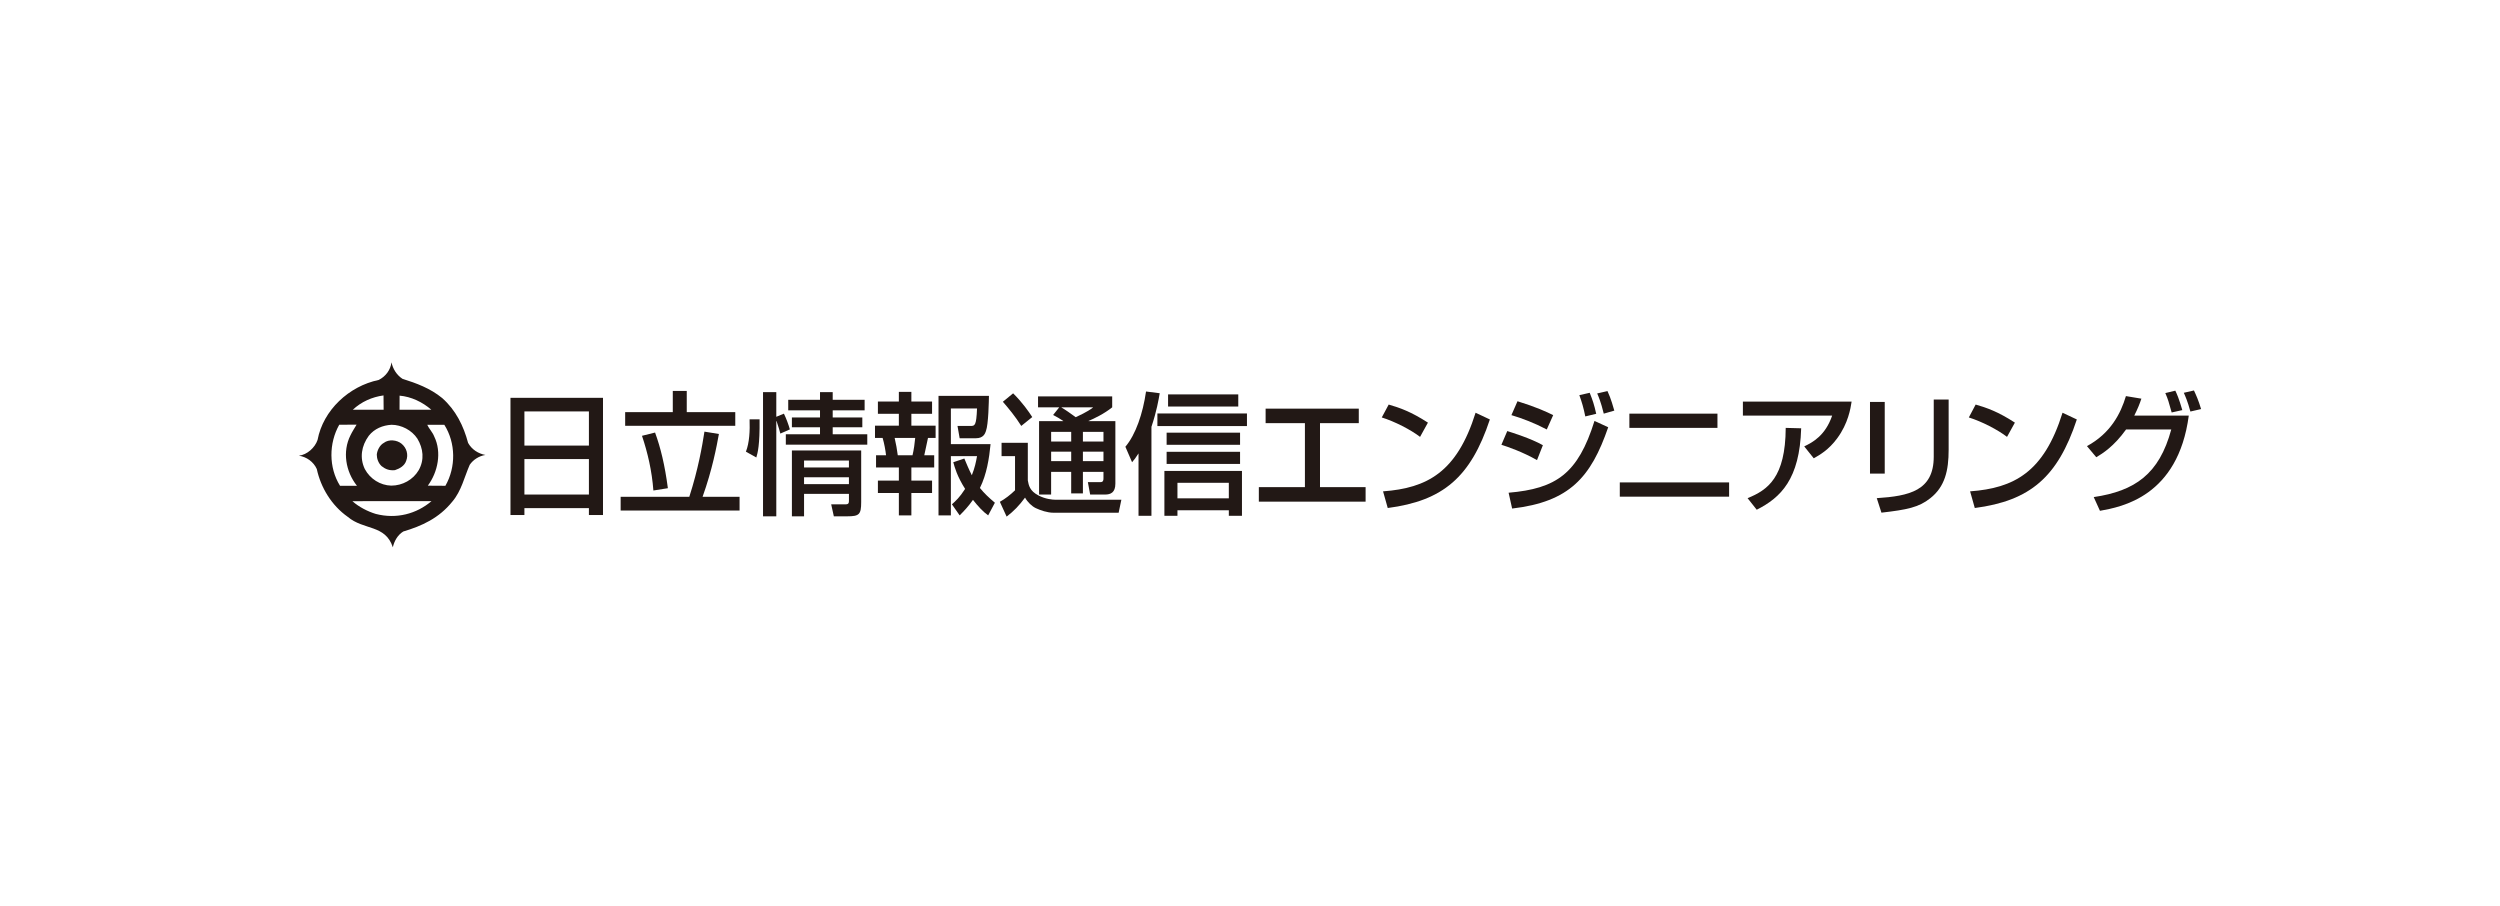 <svg width="552" height="200" viewBox="0 0 552 200" fill="none" xmlns="http://www.w3.org/2000/svg">
<rect width="552" height="200" fill="white"/>
<path d="M88.861 83.643C91.913 84.604 94.993 85.722 97.64 87.896C100.644 90.552 102.355 94.035 103.356 97.799C104.184 99.265 105.589 100.154 107.174 100.455C105.764 100.681 104.478 101.504 103.715 102.629C102.525 105.339 101.883 108.402 99.87 110.761C96.928 114.416 93.161 116.127 89.042 117.357C87.793 118.119 87.041 119.485 86.737 120.841C85.093 115.785 80.313 117.115 76.783 114.118C73.184 111.583 70.825 107.629 69.948 103.562C69.237 101.977 67.7 100.872 66 100.62C67.825 100.391 69.528 98.858 70.115 97.148C71.351 90.55 77.076 85.25 83.614 83.895C85.148 83.126 86.213 81.715 86.441 80C86.737 81.425 87.558 82.78 88.861 83.643ZM84.68 87.307C82.149 87.659 79.792 88.699 77.893 90.476H84.706L84.68 87.307ZM88.229 87.359C88.229 87.359 88.229 90.46 88.218 90.476C88.229 90.46 95.243 90.476 95.243 90.476C93.287 88.763 90.773 87.579 88.229 87.359ZM74.903 93.784C72.611 97.849 72.542 103.201 75.078 107.261H78.814C76.286 104.072 75.599 99.685 77.367 96.152C77.72 95.379 78.433 94.294 78.735 93.762C78.736 93.763 74.945 93.775 74.903 93.784ZM86.441 93.792C84.507 93.903 82.674 94.651 81.432 96.213C79.792 98.452 79.373 101.097 80.55 103.562C81.72 105.751 83.965 107.161 86.38 107.227C88.86 107.227 91.215 105.931 92.454 103.808C93.748 101.504 93.456 99.024 92.158 96.855C90.92 94.968 88.629 93.792 86.441 93.792ZM94.335 93.792C94.691 94.616 95.518 95.435 95.874 96.374C97.579 99.847 96.688 104.234 94.461 107.237C94.461 107.252 98.362 107.252 98.343 107.262C100.697 103.145 100.644 97.799 98.106 93.792H94.335ZM84.734 97.799C83.848 98.271 83.258 99.496 83.195 100.39C83.195 101.273 83.553 102.277 84.261 102.928C85.147 103.626 86.024 103.932 87.206 103.808C88.263 103.461 89.322 102.855 89.687 101.744C90.217 100.39 89.793 98.908 88.671 97.98C87.68 97.148 85.856 96.916 84.734 97.799ZM77.804 110.66C79.266 111.956 81.201 112.934 82.964 113.472C87.51 114.657 91.977 113.472 95.281 110.645C95.341 110.645 77.804 110.66 77.804 110.66Z" fill="#221815"/>
<path d="M112.713 87.84H133.142V113.717H130.03V112.195H115.79V113.717H112.713V87.84ZM115.79 98.385H130.031V90.841H115.79V98.385ZM115.79 109.195H130.031V101.362H115.79V109.195Z" fill="#221815"/>
<path d="M137.039 109.697H152.198C154.176 103.564 155.049 98.464 155.541 95.305L158.733 95.824C158.242 98.534 157.287 103.669 155.128 109.697H163.297V112.728H137.039V109.697ZM148.553 86.316H151.635V90.995H162.348V94.011H138.036V90.993H148.552V86.316H148.553ZM144.638 95.506C145.867 98.876 146.79 102.668 147.468 107.795L144.266 108.303C143.944 103.934 142.987 99.904 141.751 96.225L144.638 95.506Z" fill="#221815"/>
<path d="M164.696 99.728C165.477 97.77 165.599 95.068 165.509 92.585H167.714C167.778 98.332 167.297 99.99 166.996 101.012L164.696 99.728ZM172.304 95.732C172.134 95.068 171.962 94.476 171.461 92.971H171.406V114.004H168.476V86.585H171.406V92.027L173.089 91.335C173.592 92.379 174.073 93.645 174.403 94.808L172.304 95.732ZM181.058 86.585H183.861V88.282H190.908V90.602H183.861V92.175H190.401V94.337H183.861V95.884H191.496V98.182H173.509V95.884H181.058V94.337H174.85V92.173H181.058V90.602H174.04V88.282H181.058V86.585ZM190.149 99.465V110.856C190.149 113.591 189.733 114.003 187.074 114.003H184.111L183.525 111.353H186.741C187.446 111.353 187.446 110.981 187.446 110.369V109.049H177.535V114.003H174.852V99.465H190.149ZM177.534 103.211H187.443V101.685H177.534V103.211ZM177.534 106.89H187.443V105.381H177.534V106.89Z" fill="#221815"/>
<path d="M198.469 86.525H201.231V88.653H205.799V91.364H201.231V93.984H206.583V96.698H204.9C204.754 97.453 204.223 99.901 204.081 100.519H206.271V103.209H201.231V106.111H205.799V108.852H201.231V113.797H198.469V108.852H193.841V106.111H198.469V103.209H193.43V100.519H195.639C195.524 99.465 195.248 97.919 194.884 96.698H193.198V93.984H198.467V91.365H193.841V88.653H198.467V86.525H198.469ZM197.538 96.7C197.908 98.332 198.008 98.974 198.228 100.52H201.483C201.772 99.346 201.989 97.75 202.074 96.7H197.538ZM212.927 101.244C213.368 102.287 213.875 103.561 214.579 104.933C215.245 103.282 215.502 101.976 215.728 100.72H209.954V113.796H207.223V87.404H218.359C218.328 88.54 218.274 93.645 217.684 95.209C217.513 95.712 217.135 96.764 215.502 96.764H211.891L211.415 94.046H214.29C215.23 94.046 215.577 94.046 215.728 90.19H209.954V98.061H218.718C218.408 101.214 217.878 104.693 216.367 107.745C217.341 108.941 218.291 109.84 219.672 111.003L218.186 113.797C217.039 112.98 215.928 111.764 214.833 110.368C213.794 111.854 212.843 112.839 211.891 113.797L210.185 111.353C211.028 110.591 211.862 109.872 213.096 107.95C211.331 105.174 210.797 103.202 210.486 102.057L212.927 101.244Z" fill="#221815"/>
<path d="M221.143 97.769H226.942V106.071C227.139 107.13 227.33 108.38 229.29 109.395C230.795 110.187 232.37 110.338 232.955 110.338H247.6L246.997 113.213H232.643C231.215 113.213 229.713 112.666 228.697 112.194C227.845 111.788 226.889 110.885 226.329 109.87C225.073 111.593 223.839 112.867 222.264 114.067L220.768 110.799C221.93 110.156 223.117 109.234 224.119 108.259V100.718H221.145V97.769H221.143ZM223.697 86.847C225.739 88.85 227.191 90.952 227.923 92.088L225.495 94.044C224.201 91.978 222.653 90.11 221.431 88.709L223.697 86.847ZM233.877 89.937H229.199V87.519H245.573V89.937C243.807 91.364 241.596 92.414 240.363 92.94V92.989H246.274V106.774C246.274 108.753 245.242 109.195 243.998 109.195H240.704L240.202 106.457H242.943C243.584 106.457 243.646 106.071 243.646 105.614V104.184H239.106V108.937H236.518V104.184H232.087V109.194H229.428V92.989H234.759V92.94C233.876 92.347 233.514 92.156 232.528 91.628L233.877 89.937ZM232.091 97.497H236.522V95.358H232.091V97.497ZM232.091 101.824H236.522V99.728H232.091V101.824ZM234.389 89.937V89.993C235.192 90.43 236.478 91.364 237.522 92.118C238.105 91.826 240.032 90.992 241.316 89.993V89.937H234.389ZM239.106 97.497H243.646V95.358H239.106V97.497ZM239.106 101.824H243.646V99.728H239.106V101.824Z" fill="#221815"/>
<path d="M251.386 100.16H251.347C250.764 101.098 250.442 101.505 249.961 102.057L248.483 98.643C250.752 95.973 252.34 91.336 253.045 86.445L256.065 86.826C255.844 88.132 255.393 90.804 254.238 94.244V113.894H251.386V100.16ZM275.329 94.075H255.553V91.29H275.329V94.075ZM274.226 103.976V113.894H271.324V112.668H259.981V113.894H257.098V103.976H274.226ZM273.806 98.207H257.59V95.528H273.806V98.207ZM273.806 102.438H257.59V99.753H273.806V102.438ZM273.411 89.769H257.91V87.078H273.411V89.769ZM259.981 110.039H271.324V106.607H259.981V110.039Z" fill="#221815"/>
<path d="M300.019 90.228V93.431H291.455V107.559H301.524V110.765H277.952V107.559H288.125V93.431H279.448V90.228H300.019Z" fill="#221815"/>
<path d="M313.55 96.463C311.461 94.862 307.977 93.081 305.096 92.172L306.623 89.326C309.101 90.049 311.531 90.89 315.286 93.316L313.55 96.463ZM305.378 108.49C315.126 107.767 321.693 104.27 325.809 91.132L328.962 92.617C324.735 105.353 318.642 110.568 306.413 112.169L305.378 108.49Z" fill="#221815"/>
<path d="M339.371 101.59C336.129 99.753 332.885 98.643 331.51 98.206L332.806 95.179C333.83 95.506 337.998 96.786 340.668 98.301L339.371 101.59ZM333.098 108.793C343.649 107.889 348.427 104.566 352.063 92.941L355.092 94.335C351.286 105.38 346.568 110.802 333.879 112.287L333.098 108.793ZM341.528 94.827C338.751 93.371 336.129 92.379 333.72 91.66L335.064 88.593C339.281 89.908 341.389 90.892 342.944 91.66L341.528 94.827ZM350.033 91.948C349.63 89.96 349.278 88.805 348.718 87.249L351.007 86.728C351.698 88.474 351.96 89.244 352.443 91.366L350.033 91.948ZM354.11 91.335C353.477 88.71 352.935 87.52 352.662 86.872L354.932 86.349C355.716 88.027 356.237 89.959 356.439 90.664L354.11 91.335Z" fill="#221815"/>
<path d="M381.787 109.664H357.65V106.517H381.787V109.664ZM379.214 94.475H359.766V91.333H379.214V94.475Z" fill="#221815"/>
<path d="M408.836 88.678C408.614 90.138 408.083 93.494 405.663 96.765C403.745 99.382 401.729 100.481 400.473 101.192L398.374 98.563C400.272 97.659 403.043 96.148 404.539 91.771H384.831V88.678H408.836ZM385.865 109.993C390.292 108.201 394.237 105.46 394.286 94.477L397.699 94.567C397.371 105.793 393.195 109.872 387.884 112.548L385.865 109.993Z" fill="#221815"/>
<path d="M416.149 104.566H412.894V88.744H416.149V104.566ZM430.261 99.29C430.261 103.873 429.458 107.447 426.208 110.008C423.677 112.031 421.055 112.548 415.422 113.196L414.391 109.993C421.539 109.525 426.969 108.362 426.969 100.841V88.211H430.261V99.29Z" fill="#221815"/>
<path d="M443.152 96.463C441.064 94.862 437.602 93.081 434.718 92.172L436.225 89.326C438.713 90.049 441.156 90.89 444.887 93.316L443.152 96.463ZM434.998 108.49C444.727 107.767 451.304 104.27 455.408 91.132L458.563 92.617C454.355 105.353 448.25 110.568 436.033 112.169L434.998 108.49Z" fill="#221815"/>
<path d="M460.8 98.502C466.019 95.676 468.258 91.304 469.404 87.459L472.819 88.025C472.426 89.206 472.034 90.19 471.242 91.772H483.28C480.912 109.666 468.402 111.935 463.669 112.789L462.294 109.756C471.381 108.414 476.762 104.693 479.414 94.828H469.436C466.745 98.588 464.234 100.138 462.858 100.958L460.8 98.502ZM479.503 91.074C478.842 88.71 478.721 88.212 478.101 86.79L480.308 86.259C480.621 86.902 481.091 87.921 481.855 90.55L479.503 91.074ZM483.638 90.868C483.029 88.594 482.495 87.428 482.185 86.727L484.424 86.214C484.907 87.249 485.417 88.363 486 90.321L483.638 90.868Z" fill="#221815"/>
</svg>

